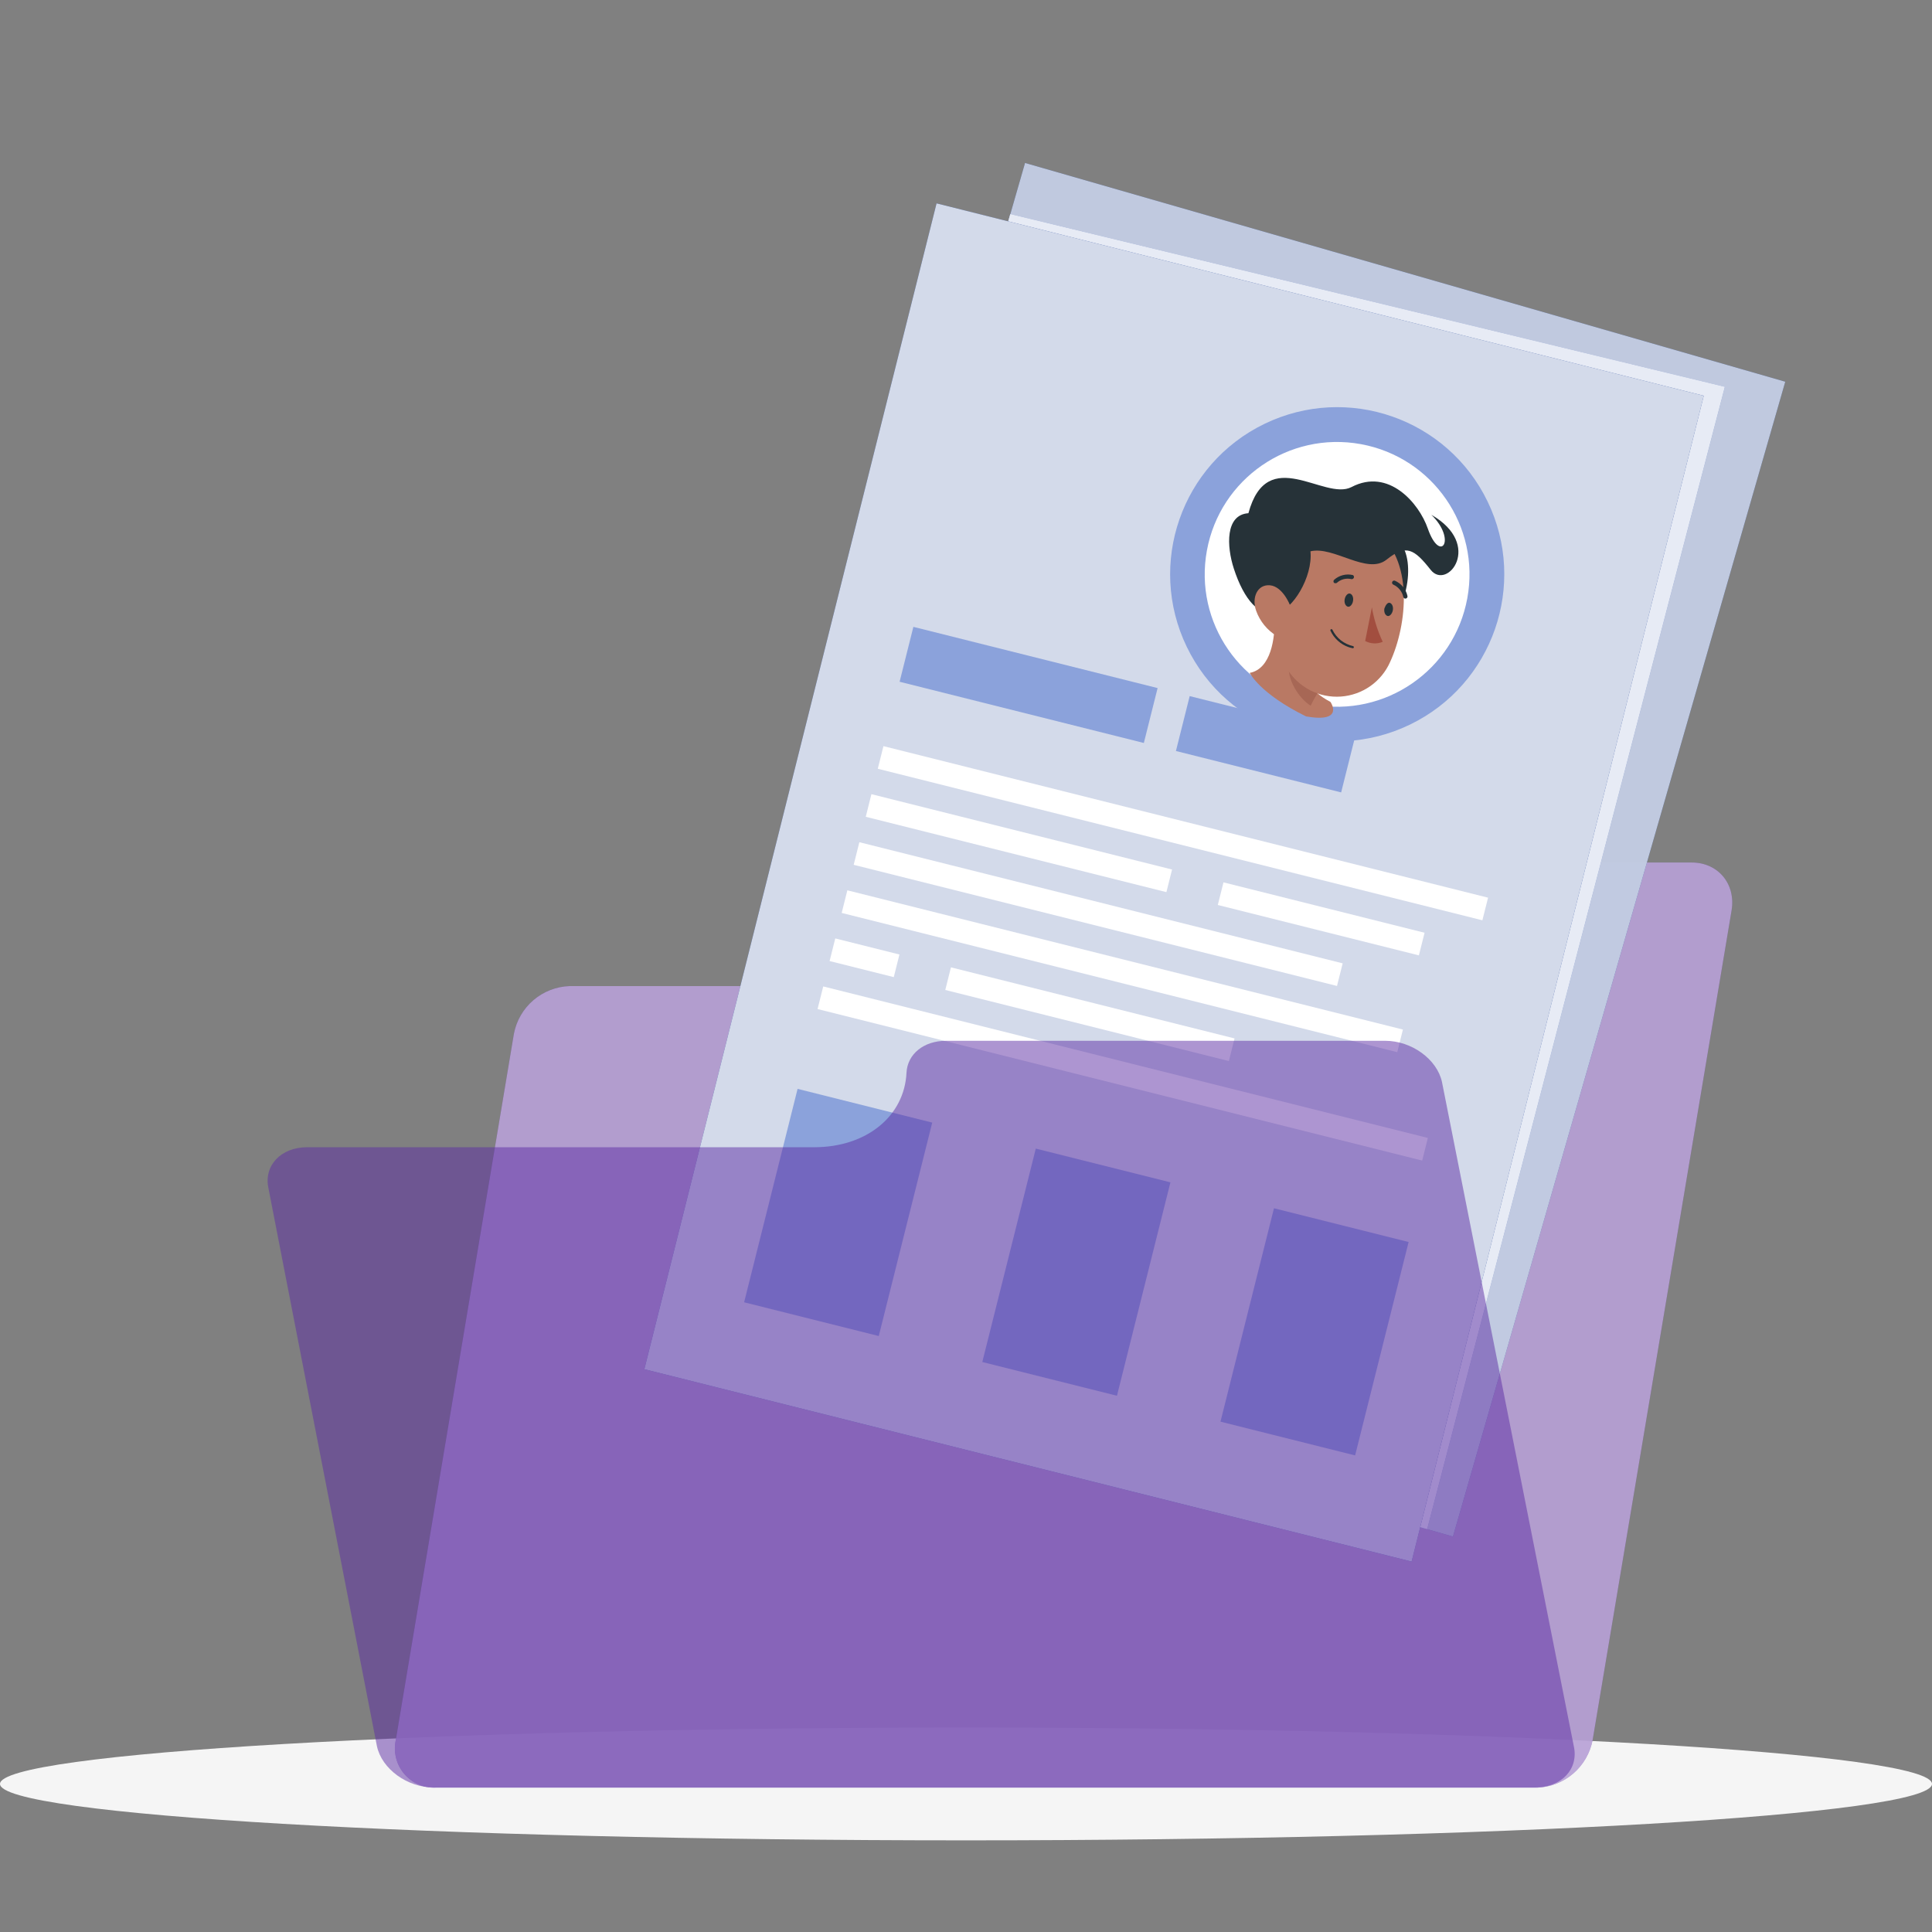 <svg width="96" height="96" viewBox="0 0 96 96" fill="none" xmlns="http://www.w3.org/2000/svg">
<rect x="0" y="0" width="96" height="96" fill="#808080" stroke="none"/>
<g clip-path="url(#clip0_3630_2035)">
<path d="M48 91.446C74.51 91.446 96 90.191 96 88.643C96 87.096 74.51 85.841 48 85.841C21.49 85.841 0 87.096 0 88.643C0 90.191 21.49 91.446 48 91.446Z" fill="#F5F5F5"/>
<g opacity="0.9">
<path opacity="0.9" d="M59.621 44.695C59.831 44.168 60.191 43.713 60.656 43.387C61.12 43.061 61.67 42.877 62.237 42.858H84.063C85.37 42.858 86.254 43.918 86.043 45.228L79.139 86.449C79.017 87.101 78.677 87.692 78.174 88.125C77.671 88.557 77.036 88.805 76.373 88.828H21.647C21.349 88.84 21.052 88.783 20.78 88.662C20.507 88.541 20.266 88.359 20.075 88.13C19.884 87.901 19.747 87.632 19.677 87.342C19.606 87.052 19.602 86.75 19.667 86.459L25.536 51.367C25.66 50.717 26.002 50.129 26.504 49.698C27.007 49.268 27.64 49.021 28.302 48.998H53.508C56.088 48.988 58.621 47.208 59.621 44.695Z" fill="#5D2CA4"/>
</g>
<path opacity="0.5" d="M59.621 44.695C59.831 44.168 60.191 43.713 60.656 43.387C61.12 43.061 61.67 42.877 62.237 42.858H84.063C85.37 42.858 86.254 43.918 86.043 45.228L79.139 86.449C79.017 87.101 78.677 87.692 78.174 88.125C77.671 88.557 77.036 88.805 76.373 88.828H21.647C21.349 88.84 21.052 88.783 20.78 88.662C20.507 88.541 20.266 88.359 20.075 88.13C19.884 87.901 19.747 87.632 19.677 87.342C19.606 87.052 19.602 86.75 19.667 86.459L25.536 51.367C25.66 50.717 26.002 50.129 26.504 49.698C27.007 49.268 27.64 49.021 28.302 48.998H53.508C56.088 48.988 58.621 47.208 59.621 44.695Z" fill="white"/>
<path opacity="0.9" d="M50.934 8.097L34.419 65.482L72.197 76.352L88.709 18.967L50.934 8.097Z" fill="#214497"/>
<path opacity="0.7" d="M50.934 8.097L34.419 65.482L72.197 76.352L88.709 18.967L50.934 8.097Z" fill="white"/>
<g style="mix-blend-mode:multiply" opacity="0.9">
<path d="M50.201 10.639L34.419 65.481L70.912 75.983L85.704 19.222L50.201 10.639Z" fill="#8BA2DB"/>
</g>
<path opacity="0.6" d="M50.201 10.639L34.419 65.481L70.912 75.983L85.704 19.222L50.201 10.639Z" fill="#214497"/>
<g opacity="0.9">
<g style="mix-blend-mode:multiply" opacity="0.9">
<path d="M50.201 10.638L34.419 65.48L70.912 75.982L85.704 19.221L50.201 10.638Z" fill="white"/>
</g>
<path opacity="0.6" d="M50.201 10.638L34.419 65.48L70.912 75.982L85.704 19.221L50.201 10.638Z" fill="white"/>
</g>
<path d="M63.578 26.176C66.054 23.345 65.766 19.042 62.934 16.566C60.103 14.09 55.8 14.378 53.324 17.209C50.848 20.041 51.136 24.343 53.968 26.819C56.799 29.295 61.102 29.007 63.578 26.176Z" fill="#214497"/>
<path d="M56.957 26.872C55.932 26.575 55.017 25.982 54.329 25.166C53.641 24.35 53.211 23.349 53.092 22.288C52.973 21.228 53.171 20.156 53.661 19.208C54.152 18.26 54.912 17.478 55.846 16.962C56.78 16.447 57.846 16.219 58.91 16.309C59.973 16.399 60.986 16.802 61.82 17.468C62.655 18.133 63.273 19.031 63.597 20.048C63.921 21.065 63.936 22.155 63.641 23.18C63.445 23.862 63.117 24.498 62.675 25.053C62.232 25.608 61.685 26.069 61.064 26.412C60.444 26.755 59.761 26.972 59.056 27.051C58.352 27.13 57.638 27.069 56.957 26.872Z" fill="white"/>
<path d="M61.078 32.554L49.053 29.095L48.276 31.797L60.3 35.257L61.078 32.554Z" fill="#214497"/>
<path d="M49.14 53.746L42.512 51.839L39.489 62.345L46.117 64.252L49.14 53.746Z" fill="#214497"/>
<path d="M72.594 60.495L65.966 58.588L62.943 69.094L69.572 71.001L72.594 60.495Z" fill="#214497"/>
<path d="M60.866 57.12L54.237 55.213L51.215 65.719L57.843 67.626L60.866 57.12Z" fill="#214497"/>
<path d="M70.794 35.349L62.659 33.009L61.882 35.712L70.016 38.052L70.794 35.349Z" fill="#214497"/>
<path d="M77.129 43.53L47.364 34.967L47.044 36.08L76.809 44.643L77.129 43.53Z" fill="white"/>
<path d="M61.484 41.591L46.684 37.333L46.363 38.446L61.164 42.704L61.484 41.591Z" fill="white"/>
<path d="M73.916 45.167L64.016 42.319L63.696 43.433L73.595 46.281L73.916 45.167Z" fill="white"/>
<path d="M69.796 46.542L46.003 39.697L45.682 40.811L69.476 47.656L69.796 46.542Z" fill="white"/>
<path d="M72.371 50.179L45.05 42.21L44.726 43.322L72.047 51.291L72.371 50.179Z" fill="white"/>
<path d="M47.8 45.338L44.64 44.429L44.32 45.542L47.48 46.451L47.8 45.338Z" fill="white"/>
<path d="M64.296 50.084L50.335 46.067L50.015 47.181L63.976 51.197L64.296 50.084Z" fill="white"/>
<path d="M73.726 55.36L43.961 46.797L43.64 47.91L73.406 56.474L73.726 55.36Z" fill="white"/>
<path d="M46.537 10.105L32.017 68.035L70.142 77.594L84.659 19.664L46.537 10.105Z" fill="#214497"/>
<path opacity="0.8" d="M46.537 10.105L32.017 68.035L70.142 77.594L84.659 19.664L46.537 10.105Z" fill="white"/>
<g clip-path="url(#clip1_3630_2035)">
<path d="M70.055 36.007C74.183 34.014 75.913 29.051 73.919 24.923C71.926 20.795 66.963 19.065 62.836 21.059C58.708 23.053 56.977 28.015 58.971 32.143C60.965 36.271 65.927 38.001 70.055 36.007Z" fill="#8BA2DB"/>
<g clip-path="url(#clip2_3630_2035)">
<path d="M72.91 29.724C73.564 26.151 71.197 22.724 67.624 22.07C64.05 21.416 60.623 23.783 59.97 27.356C59.316 30.93 61.682 34.356 65.256 35.01C68.829 35.664 72.256 33.297 72.91 29.724Z" fill="white"/>
<path d="M63.296 58.069L52.054 53.977C52.34 52.945 53.761 49.763 55.102 45.541C56.117 42.419 56.86 39.215 57.322 35.965C57.354 35.72 57.384 35.477 57.413 35.231C57.413 35.231 58.022 35.321 58.885 35.5C59.599 35.648 60.486 35.855 61.334 36.119C62.959 36.607 64.554 37.188 66.112 37.858C66.821 38.193 67.494 38.576 68.027 38.895C68.705 39.309 69.154 39.626 69.154 39.626C69.154 39.626 69.546 46.958 63.296 58.069Z" fill="#214497"/>
<path opacity="0.2" d="M63.296 58.069L52.054 53.977C52.34 52.945 53.761 49.763 55.102 45.541C56.117 42.419 56.86 39.215 57.322 35.965C57.354 35.72 57.384 35.477 57.413 35.231C57.413 35.231 58.022 35.321 58.885 35.5C59.599 35.648 60.486 35.855 61.334 36.119C62.959 36.607 64.554 37.188 66.112 37.858C66.821 38.193 67.494 38.576 68.027 38.895C68.705 39.309 69.154 39.626 69.154 39.626C69.154 39.626 69.546 46.958 63.296 58.069Z" fill="black"/>
<path opacity="0.2" d="M55.102 45.54C56.117 42.418 56.86 39.214 57.322 35.964C58.097 36.173 59.358 36.705 59.126 38.005C58.881 39.392 57.475 42.355 55.102 45.54Z" fill="black"/>
<path d="M58.34 39.026L57.534 39.696C57.257 39.929 56.984 40.167 56.716 40.409C56.174 40.893 55.643 41.385 55.123 41.884C54.617 42.391 54.111 42.9 53.635 43.421C53.172 43.936 52.735 44.474 52.326 45.034L52.25 45.135L52.212 45.188C52.197 45.201 52.185 45.216 52.176 45.233C52.136 45.318 52.103 45.406 52.08 45.497C52.012 45.775 51.972 46.06 51.961 46.346C51.933 47.033 51.954 47.721 52.024 48.405C52.147 49.83 52.385 51.32 52.639 52.767L51.04 53.287C50.389 51.859 49.87 50.374 49.492 48.851C49.29 48.045 49.16 47.223 49.102 46.394C49.07 45.922 49.086 45.448 49.148 44.979C49.188 44.697 49.257 44.419 49.353 44.151C49.409 43.989 49.48 43.832 49.562 43.682L49.624 43.572L49.651 43.499L49.735 43.366C50.585 41.98 51.587 40.692 52.721 39.527C53.269 38.949 53.839 38.399 54.426 37.871C54.721 37.606 55.017 37.348 55.322 37.093C55.627 36.838 55.923 36.599 56.269 36.336L58.34 39.026Z" fill="#B97964"/>
<path d="M58.81 40.073C57.757 41.334 56.631 42.533 55.439 43.662C55.175 43.92 54.941 44.149 54.74 44.33C54.398 44.651 54.187 44.844 54.187 44.844L50.792 40.937C50.792 40.937 50.911 40.778 51.117 40.513C51.273 40.313 51.478 40.05 51.716 39.749C53.161 37.985 55.922 34.906 57.418 35.216C59.649 35.694 60.599 37.838 58.81 40.073Z" fill="#214497"/>
<path opacity="0.2" d="M58.81 40.073C57.757 41.334 56.631 42.533 55.439 43.662C55.175 43.92 54.941 44.149 54.74 44.33C54.398 44.651 54.187 44.844 54.187 44.844L50.792 40.937C50.792 40.937 50.911 40.778 51.117 40.513C51.273 40.313 51.478 40.05 51.716 39.749C53.161 37.985 55.922 34.906 57.418 35.216C59.649 35.694 60.599 37.838 58.81 40.073Z" fill="black"/>
<path d="M67.311 40.146C66.811 40.815 65.822 41.592 63.891 41.47L63.388 41.441L62.956 41.191C59.63 39.258 59.016 36.867 58.916 36.41L58.729 35.443C59.443 35.59 60.33 35.798 61.178 36.062C62.803 36.55 64.397 37.13 65.956 37.8C66.665 38.136 67.338 38.519 67.871 38.838C67.788 39.311 67.596 39.759 67.311 40.146Z" fill="#214497"/>
<path opacity="0.4" d="M67.311 40.146C66.811 40.815 65.822 41.592 63.891 41.47L63.388 41.441L62.956 41.191C59.63 39.258 59.016 36.867 58.916 36.41L58.729 35.443C59.443 35.59 60.33 35.798 61.178 36.062C62.803 36.55 64.397 37.13 65.956 37.8C66.665 38.136 67.338 38.519 67.871 38.838C67.788 39.311 67.596 39.759 67.311 40.146Z" fill="black"/>
<path d="M64.9 35.599C62.582 34.459 62.099 33.435 62.099 33.435C63.17 33.233 63.351 31.681 63.334 30.788L64.22 31.721L65.424 32.994C65.338 33.096 65.263 33.204 65.2 33.318C64.946 33.77 64.993 34.282 66.108 34.877C66.114 34.875 66.831 35.934 64.9 35.599Z" fill="#B97964"/>
<path d="M65.493 34.403C65.358 34.616 65.235 34.837 65.127 35.066C64.525 34.699 63.909 33.692 64.06 32.995C64.108 32.764 64.182 32.539 64.279 32.324L65.493 34.403Z" fill="#A76755"/>
<path d="M69.543 26.956C70.411 27.801 69.925 30.928 68.366 31.074C66.807 31.219 67.904 25.354 69.543 26.956Z" fill="#263238"/>
<path d="M63.679 28.396C63.38 30.602 63.094 31.875 63.962 33.248C64.24 33.696 64.635 34.06 65.104 34.301C65.574 34.541 66.1 34.649 66.626 34.612C67.153 34.575 67.659 34.395 68.091 34.092C68.522 33.788 68.863 33.373 69.075 32.89C69.927 31.045 70.272 27.748 68.331 26.387C67.919 26.081 67.433 25.889 66.924 25.829C66.413 25.77 65.897 25.846 65.426 26.05C64.954 26.253 64.545 26.577 64.238 26.989C63.932 27.401 63.739 27.886 63.679 28.396Z" fill="#B97964"/>
<path d="M62.033 25.501C60.878 25.578 60.947 27.144 61.309 28.256C61.81 29.799 62.598 30.722 63.474 30.415C64.192 30.332 65.242 28.689 65.116 27.394C66.273 27.118 67.933 28.583 68.899 27.807C69.865 27.032 70.266 27.271 71.09 28.316C71.914 29.36 73.711 27.07 71.123 25.579C72.403 26.825 71.564 28.038 70.944 26.256C70.506 24.998 68.999 23.236 67.155 24.202C65.798 24.903 62.975 22.029 62.033 25.501Z" fill="#263238"/>
<path d="M62.418 30.352C62.605 30.872 62.964 31.311 63.435 31.599C64.04 31.941 64.401 31.398 64.285 30.701C64.191 30.079 63.736 29.14 63.105 29.083C62.474 29.027 62.184 29.698 62.418 30.352Z" fill="#B97964"/>
<path d="M66.818 29.768C66.782 29.945 66.851 30.102 66.961 30.142C67.072 30.182 67.198 30.048 67.23 29.87C67.263 29.693 67.2 29.538 67.09 29.498C66.979 29.458 66.854 29.589 66.818 29.768Z" fill="#263238"/>
<path d="M68.791 30.23C68.756 30.407 68.824 30.563 68.935 30.604C69.046 30.644 69.172 30.507 69.208 30.33C69.243 30.154 69.175 29.997 69.064 29.957C68.954 29.917 68.852 30.063 68.791 30.23Z" fill="#263238"/>
<path d="M68.168 30.181C68.271 30.773 68.452 31.348 68.707 31.892C68.567 31.95 68.417 31.976 68.267 31.969C68.116 31.962 67.969 31.922 67.835 31.852L68.168 30.181Z" fill="#A24E3F"/>
<path d="M67.009 32.155C66.811 32.086 66.63 31.978 66.476 31.837C66.321 31.697 66.196 31.526 66.109 31.337C66.103 31.324 66.103 31.309 66.108 31.296C66.112 31.283 66.122 31.272 66.135 31.266C66.148 31.26 66.162 31.259 66.175 31.264C66.189 31.269 66.2 31.279 66.206 31.291C66.305 31.495 66.448 31.675 66.626 31.816C66.804 31.956 67.011 32.055 67.233 32.105C67.239 32.107 67.246 32.11 67.251 32.114C67.257 32.118 67.262 32.123 67.265 32.129C67.269 32.136 67.271 32.142 67.272 32.149C67.272 32.156 67.272 32.163 67.27 32.17C67.269 32.177 67.266 32.183 67.262 32.189C67.258 32.195 67.253 32.2 67.248 32.203C67.242 32.207 67.235 32.209 67.228 32.21C67.221 32.211 67.214 32.21 67.208 32.208C67.14 32.195 67.074 32.177 67.009 32.155Z" fill="#263238"/>
<path d="M66.332 28.976C66.315 28.974 66.299 28.968 66.284 28.958C66.266 28.937 66.257 28.909 66.259 28.881C66.261 28.853 66.273 28.827 66.294 28.808C66.419 28.697 66.569 28.618 66.73 28.578C66.892 28.537 67.061 28.536 67.223 28.575C67.246 28.587 67.263 28.607 67.272 28.631C67.281 28.655 67.281 28.682 67.272 28.706C67.263 28.73 67.246 28.75 67.224 28.763C67.201 28.776 67.175 28.78 67.15 28.776C67.023 28.745 66.89 28.747 66.763 28.779C66.637 28.812 66.52 28.875 66.424 28.964C66.41 28.973 66.395 28.978 66.379 28.98C66.364 28.982 66.348 28.981 66.332 28.976Z" fill="#263238"/>
<path d="M69.796 29.737C69.78 29.731 69.765 29.721 69.754 29.708C69.743 29.695 69.734 29.679 69.73 29.662C69.701 29.529 69.641 29.406 69.556 29.3C69.471 29.194 69.362 29.11 69.239 29.053C69.213 29.043 69.191 29.024 69.18 28.998C69.168 28.973 69.166 28.944 69.176 28.918C69.186 28.891 69.205 28.87 69.231 28.858C69.256 28.846 69.285 28.845 69.311 28.855C69.468 28.922 69.606 29.026 69.715 29.157C69.823 29.289 69.899 29.445 69.935 29.611C69.939 29.625 69.939 29.639 69.938 29.653C69.936 29.666 69.931 29.68 69.924 29.692C69.917 29.704 69.908 29.715 69.896 29.723C69.885 29.731 69.873 29.737 69.859 29.741C69.838 29.746 69.816 29.745 69.796 29.737Z" fill="#263238"/>
</g>
</g>
<path d="M57.521 34.19L45.385 31.148L44.701 33.876L56.837 36.918L57.521 34.19Z" fill="#8BA2DB"/>
<path d="M46.322 55.782L39.632 54.105L36.975 64.71L43.665 66.387L46.322 55.782Z" fill="#8BA2DB"/>
<path d="M69.993 61.715L63.303 60.038L60.645 70.642L67.335 72.319L69.993 61.715Z" fill="#8BA2DB"/>
<path d="M58.158 58.75L51.468 57.073L48.81 67.678L55.501 69.354L58.158 58.75Z" fill="#8BA2DB"/>
<path d="M67.325 36.647L59.115 34.589L58.431 37.317L66.641 39.374L67.325 36.647Z" fill="#8BA2DB"/>
<path d="M73.941 44.605L43.898 37.075L43.616 38.199L73.659 45.729L73.941 44.605Z" fill="white"/>
<path d="M58.239 43.206L43.3 39.462L43.019 40.586L57.958 44.33L58.239 43.206Z" fill="white"/>
<path d="M70.786 46.348L60.794 43.844L60.512 44.968L70.504 47.472L70.786 46.348Z" fill="white"/>
<path d="M66.717 47.868L42.701 41.849L42.419 42.972L66.435 48.992L66.717 47.868Z" fill="white"/>
<path d="M69.71 51.158L42.104 44.239L41.823 45.363L69.429 52.282L69.71 51.158Z" fill="white"/>
<path d="M44.693 47.429L41.504 46.63L41.222 47.754L44.411 48.553L44.693 47.429Z" fill="white"/>
<path d="M61.344 51.599L47.252 48.067L46.971 49.191L61.062 52.723L61.344 51.599Z" fill="white"/>
<path d="M70.949 56.544L40.906 49.015L40.624 50.139L70.668 57.668L70.949 56.544Z" fill="white"/>
<path opacity="0.5" d="M45.044 53.301C45.091 52.373 45.903 51.717 47.007 51.717H68.835C70.142 51.717 71.402 52.63 71.65 53.759L78.203 86.774C78.45 87.903 77.589 88.819 76.282 88.819H21.548C20.238 88.819 18.978 87.903 18.731 86.774L13.341 59.05C13.094 57.921 13.955 57.005 15.265 57.005H40.462C43.049 57.005 44.94 55.47 45.044 53.301Z" fill="#5D2CA4"/>
</g>
<defs>
<clipPath id="clip0_3630_2035">
<rect width="96" height="96" fill="white"/>
</clipPath>
<clipPath id="clip1_3630_2035">
<rect width="22.168" height="22.168" fill="white" transform="translate(55.361 17.449)"/>
</clipPath>
<clipPath id="clip2_3630_2035">
<rect x="58.786" y="20.886" width="15.308" height="15.308" rx="7.654" fill="white"/>
</clipPath>
</defs>
</svg>
